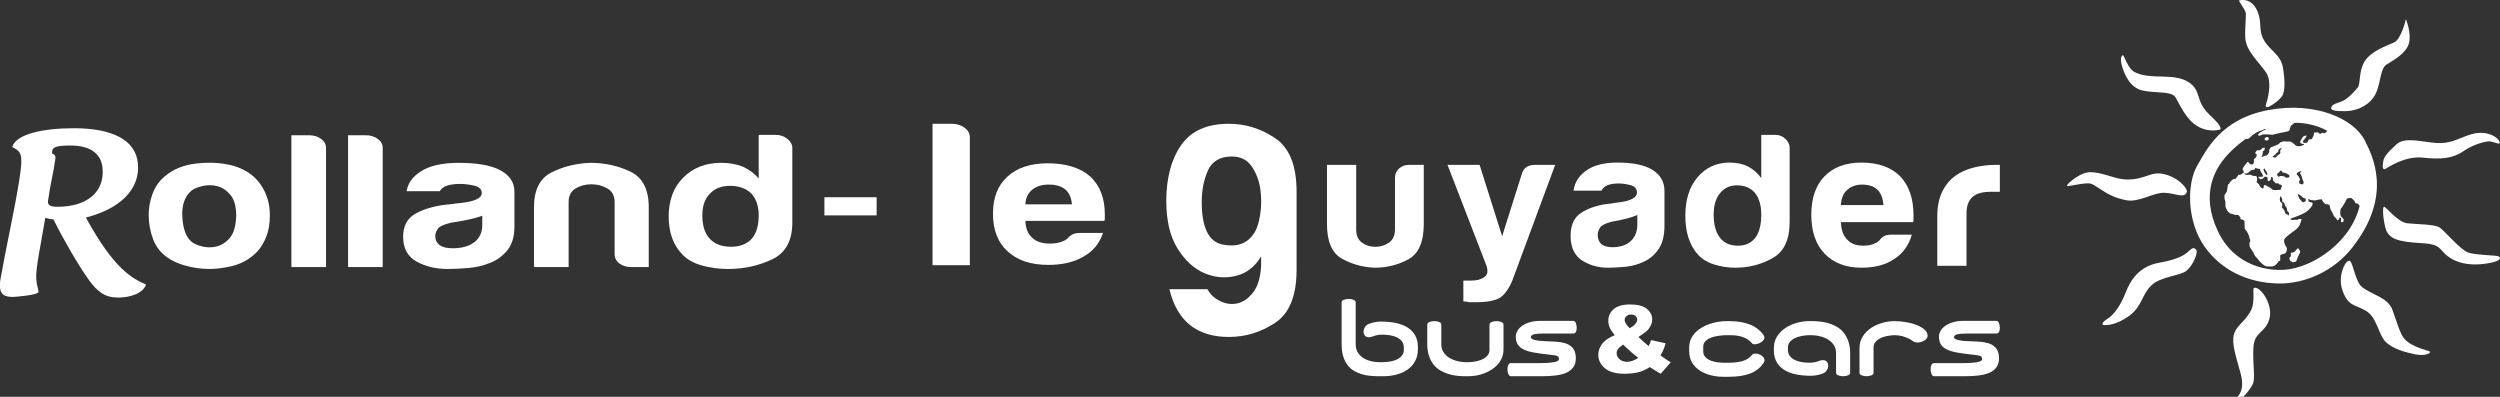 <?xml version="1.0" encoding="utf-8"?>
<svg width="315" height="50" viewBox="0 0 315 50" fill="none" xmlns="http://www.w3.org/2000/svg">
<rect x="0" y="0" width="315" height="50" fill="#333333" stroke="none"/>
<path d="M289.36 31.441C289.36 31.441 289.169 31.671 289.075 31.745C288.981 31.812 288.647 31.855 288.647 31.855V32.292C288.647 32.292 288.522 32.385 288.476 32.478C288.428 32.571 288.522 32.775 288.571 32.845C288.618 32.916 288.882 33.078 288.981 33.055C289.075 33.032 289.292 32.962 289.338 32.894C289.385 32.824 289.433 32.616 289.433 32.616C289.433 32.616 289.581 32.317 289.626 32.178C289.673 32.041 289.835 31.832 289.835 31.718C289.835 31.604 289.554 31.259 289.554 31.259L289.36 31.441ZM285.629 17.722C285.629 17.722 285.843 17.605 285.867 17.536C285.889 17.464 285.77 17.281 285.77 17.281H285.53L285.339 17.444L285.363 17.654L285.629 17.722ZM288.501 22.211L288.403 22.027C288.403 22.027 288.234 21.935 288.163 21.888C288.091 21.843 287.949 21.796 287.949 21.796C287.949 21.796 287.687 21.75 287.613 21.728C287.541 21.705 287.52 21.589 287.52 21.589C287.52 21.589 287.465 21.466 287.372 21.499C287.229 21.544 287.229 21.656 287.229 21.656L286.946 21.888L286.922 22.095L287.11 22.28L287.28 22.187L287.496 22.164L287.877 22.254L288.025 22.395L288.357 22.372L288.501 22.211ZM287.3 18.964L287.541 18.619L287.183 18.78L287.09 18.872L287.059 19.127L286.824 19.286L286.731 19.449L286.583 19.539L286.466 19.657L286.299 19.77L286.679 19.862L286.873 19.723L287.014 19.518L287.229 19.449L287.326 19.265L287.3 18.964ZM285.308 21.671L285.45 21.888L285.547 22.027C285.547 22.027 285.612 22.027 285.677 22.059V21.811L285.53 21.584L285.387 21.321L285.308 21.212C285.308 21.212 285.195 21.351 285.195 21.396C285.195 21.443 285.308 21.671 285.308 21.671V21.671ZM284.395 22.5V22.688L284.332 22.917C284.332 22.917 284.411 23.053 284.461 23.085C284.508 23.116 284.62 23.192 284.62 23.192C284.62 23.192 284.717 23.393 284.751 23.469C284.783 23.543 284.909 23.655 284.909 23.655C284.909 23.655 285.085 23.759 285.129 23.759C285.179 23.759 285.209 23.655 285.209 23.655L285.244 23.393L285.372 23.301L285.562 23.377L285.677 23.469C285.677 23.469 285.867 23.574 285.93 23.59C285.993 23.607 286.121 23.698 286.171 23.759C286.218 23.825 286.393 23.913 286.393 23.913C286.393 23.913 286.583 23.96 286.665 23.96C286.744 23.96 287.033 23.931 287.033 23.931L287.35 23.913L287.413 23.714L287.526 23.42L287.413 23.27L287.191 23.238L287.11 23.131L286.937 23.085L286.759 23.116L286.649 22.993L286.393 22.733C286.393 22.733 286.393 22.579 286.374 22.424C286.36 22.274 286.171 22.303 286.171 22.303L286.151 22.534L286.039 22.716L285.834 22.839L285.706 22.733L285.724 22.546L285.688 22.334C285.688 22.334 285.513 22.254 285.465 22.254C285.412 22.254 285.354 22.284 285.354 22.284L285.258 22.365L285.119 22.5L284.985 22.546L284.843 22.595L284.705 22.488L284.556 22.381L284.526 22.284H284.634L285 22.274L285.162 22.211L285.119 22.073L284.985 21.811L284.86 21.61L284.766 21.413L284.751 21.258L284.587 21.289L284.395 21.23L284.174 21.151L284.075 21.367L283.788 21.413L283.63 21.474L283.437 21.61L283.277 21.767L283.054 21.874L282.784 21.828L282.833 21.951L282.961 22.013L283.214 22.042L283.408 22.013L283.63 22.027L283.759 22.119L284.011 22.164L284.288 22.194L284.35 22.274L284.395 22.5ZM287.565 25.62L287.541 26.196L287.657 26.288L287.828 26.513L287.971 26.907L288.428 27.159C288.428 27.159 288.403 26.884 288.403 26.815C288.403 26.742 288.261 26.676 288.212 26.607C288.163 26.54 288.163 26.308 288.141 26.237C288.117 26.17 288.025 26.053 287.971 25.986C287.924 25.918 287.854 25.754 287.854 25.687C287.854 25.62 287.755 25.504 287.637 25.458C287.52 25.409 287.565 25.179 287.565 25.087C287.565 24.995 287.3 24.698 287.3 24.698C287.3 24.698 287.256 25.018 287.256 25.114C287.256 25.205 287.326 25.434 287.326 25.434L287.565 25.62ZM289.581 24.698C289.581 24.698 289.65 24.882 289.699 24.973C289.747 25.065 289.865 25.179 289.865 25.179C289.865 25.179 290.081 25.458 290.152 25.477C290.226 25.504 290.441 25.39 290.511 25.343C290.583 25.295 290.489 25.018 290.489 25.018L290.201 24.928C290.201 24.928 289.985 24.77 289.913 24.672C289.835 24.582 289.626 24.466 289.626 24.466C289.504 24.49 289.581 24.698 289.581 24.698V24.698ZM289.958 21.567C289.835 21.567 289.601 21.656 289.456 21.771C289.314 21.888 289.433 22.05 289.433 22.05L289.581 22.164L289.699 22.372L289.818 22.647L289.699 22.808V23.085C289.699 23.085 289.865 23.201 290.034 23.225C290.201 23.245 290.201 23.131 290.25 23.062C290.296 22.993 290.201 22.808 290.201 22.808L290.081 22.51L290.005 22.211C290.005 22.211 289.887 21.959 289.818 21.862C289.747 21.771 290.081 21.567 289.958 21.567ZM296.672 25.343L296.532 25.17L296.269 24.959C296.269 24.959 296.089 24.919 295.851 24.973C295.609 25.035 295.51 25.458 295.51 25.458L295.128 26.056C295.128 26.056 294.929 26.308 294.907 26.365C294.888 26.422 294.866 26.806 294.866 26.884C294.866 26.963 294.946 27.25 294.946 27.25L295.211 27.503L295.311 27.693L295.249 27.962L294.988 28L294.971 27.754V27.462L294.807 27.405L294.668 27.674L294.488 27.77L294.388 27.56C294.388 27.56 294.129 27.31 294.085 27.25C294.047 27.193 293.906 26.825 293.845 26.73C293.783 26.635 293.626 26.346 293.626 26.346C293.626 26.346 293.547 26.076 293.569 25.978C293.584 25.881 293.363 25.75 293.363 25.75L293.022 25.726C293.022 25.726 292.865 25.573 292.783 25.518C292.7 25.458 292.545 25.114 292.545 25.114C292.545 25.114 292.242 25.128 292.161 25.15C292.083 25.17 291.838 25.227 291.758 25.247C291.681 25.267 291.323 25.227 291.221 25.211C291.122 25.188 290.836 25.074 290.836 25.074L290.88 25.382L291.103 25.476L291.34 25.518L291.398 25.65C291.398 25.65 291.36 25.785 291.34 25.881C291.323 25.978 290.862 26.48 290.862 26.48L290.417 26.806L289.856 27.077C289.856 27.077 288.974 27.444 288.81 27.462C288.653 27.48 288.595 27.654 288.595 27.654C288.595 27.654 288.793 27.713 288.855 27.713C288.916 27.713 289.193 27.693 289.193 27.693H289.478L289.656 27.597H289.997L289.936 27.885C289.936 27.885 289.794 28.215 289.774 28.31C289.755 28.407 289.595 28.583 289.496 28.714C289.396 28.849 288.895 29.217 288.752 29.314C288.614 29.408 288.149 29.774 287.913 30.025C287.67 30.276 287.873 30.719 287.892 30.797C287.913 30.874 288.054 31.085 288.111 31.183C288.172 31.277 288.149 31.546 288.111 31.645C288.073 31.739 287.952 31.912 287.952 31.912C287.952 31.912 287.694 32.011 287.572 32.027C287.451 32.05 287.309 32.144 287.309 32.205V32.59V32.802C287.309 32.859 287.11 32.916 287.11 32.916C287.11 32.916 287.008 33.032 286.99 33.089C286.971 33.148 286.791 33.3 286.731 33.38C286.667 33.457 286.39 33.571 286.327 33.571H285.728C285.589 33.571 285.345 33.472 285.345 33.472C285.345 33.472 285.067 33.284 284.946 33.164C284.821 33.052 284.567 32.783 284.48 32.645C284.403 32.509 284.186 32.317 284.12 32.243C284.063 32.165 284.004 31.895 283.803 31.624C283.602 31.355 283.461 31.085 283.461 31.085L283.419 30.719C283.419 30.719 283.502 30.373 283.541 30.314C283.584 30.256 283.461 30.103 283.461 30.103C283.461 30.103 283.382 29.792 283.362 29.697C283.341 29.604 283.101 29.157 283.101 29.157L282.838 28.849L282.801 27.828L282.62 27.693L282.302 27.618V27.405L282.038 27.099L281.839 27.077H281.557L281.317 26.963L280.998 26.904L280.638 26.576L280.411 26.037L280.396 25.401L280.297 25.074L280.277 24.613L280.593 24.109L280.675 23.531L280.754 23.164L280.813 23.223L281.034 22.895L281.236 22.682L281.376 22.587L281.517 22.546L281.716 22.51L281.799 22.376L282.056 22.027H282.202L282.401 21.972L282.561 21.834L282.683 21.775L282.7 21.587L282.638 21.468L282.542 21.351L282.638 21.144L282.759 20.929L282.961 20.678L283.081 20.545L283.142 20.411L283.283 20.428L283.403 20.565L283.541 20.715H283.745L283.864 20.7L284.004 20.447L283.982 20.082L284.143 19.927L284.282 19.774L284.344 19.562V19.428L284.143 19.312L284.163 19.233L284.363 18.945H284.682L284.886 18.847L284.982 18.731L285.126 18.619H285.387L285.325 18.866L285.287 18.964L285.126 19.064L285.104 19.272L285.067 19.542L284.927 19.736L285.087 19.755L285.387 19.618H285.565L285.728 19.466L285.848 19.312L285.93 19.139L285.905 18.887L286.148 18.538L286.409 18.463L286.731 18.327L287.09 18.175L287.309 17.943L287.711 17.809L288.111 17.829H288.556L288.81 17.943L289.314 18.368L289.735 18.44L290.193 18.305L290.362 18.132H290.117L289.856 18.023L289.818 17.865L289.916 17.654L290.037 17.441L290.193 17.212L290.376 17.114L290.637 17.078L290.617 17.19L290.517 17.327L290.417 17.46L290.319 17.614L290.193 17.729L290.16 17.829L290.258 17.98L290.376 18.001H290.637L290.757 17.902L290.88 17.614L290.979 17.558H291.199L291.323 17.46L291.519 17.078L291.581 16.69H291.782L292.08 16.671L292.124 16.767C292.124 16.767 292.342 16.865 292.401 16.865C292.461 16.865 292.562 16.712 292.562 16.712C292.562 16.712 292.859 16.87 293.05 16.701C293.869 15.976 293.058 15.888 292.162 15.271C291.264 14.656 289.245 15.348 289.245 15.348L289.027 15.536L288.855 15.695L288.694 15.81L288.595 15.996C288.595 15.996 288.501 16.387 288.428 16.475C288.357 16.571 287.471 16.71 287.28 16.755C287.09 16.801 286.299 16.984 286.299 16.984L285.843 16.938H285.339H285.054L284.86 17.054L284.599 17.101L284.496 16.984L284.666 16.777L284.787 16.685L284.979 16.571L285.221 16.431L285.433 16.341L285.576 16.247L285.293 16.272L284.953 16.431L284.332 16.639L283.803 17.032L283.449 17.376C282.982 17.827 282.721 17.114 282.782 16.755C282.855 16.326 284.946 14.656 285.788 14.565C287.487 14.391 297.207 12.714 298.431 22.394C298.51 23.012 298.431 26.201 298.105 26.4C297.509 26.764 297.386 25.491 296.813 25.633C296.763 25.538 296.717 25.439 296.672 25.343Z" fill="white"/>
<path d="M297.529 24.506C297.793 20.152 296.069 18.1 293.327 16.531C290.593 14.961 285.636 14.625 281.111 19.049C278.936 21.173 277.282 24.43 279.419 29.054C281.556 33.682 286.095 34.292 288.477 33.917C292.29 33.318 297.222 29.579 297.529 24.506ZM286.926 35.717C283.364 35.622 279.957 34.15 277.785 31.087C275.492 27.849 275.532 23.058 276.885 20.804C277.896 19.124 279.714 15.028 285.739 13.883C291.755 12.733 296.632 14.987 297.983 17.732C298.918 19.63 301.595 24.654 296.309 31.293C294.054 34.12 290.479 35.816 286.926 35.717ZM301.959 18.185C300.895 19.165 300.363 19.739 300.283 20.353C300.198 20.968 300.155 21.503 300.603 21.256C300.887 21.102 303.025 19.616 305.278 19.861C307.533 20.107 309.044 19.983 310.402 19.046C311.752 18.099 313.349 17.773 313.718 17.814C314.089 17.855 314.658 18.099 314.863 18.099C315.07 18.099 314.99 17.652 314.376 17.24C313.759 16.831 312.695 16.502 311.256 16.953C309.827 17.404 308.801 18.14 307 18.019C305.196 17.898 303.025 17.199 301.959 18.185ZM314.745 32.279C314.332 32.155 312.036 32.155 311.016 31.828C309.991 31.501 307.981 28.999 307.328 28.628C306.67 28.262 304.585 28.262 303.351 28.137C302.122 28.013 300.687 26.107 300.402 26.049C300.198 26.008 300.198 27.279 300.564 28.714C300.936 30.146 302.247 30.474 305.157 30.638C308.063 30.802 307.085 31.664 309.129 32.726C311.178 33.792 313.924 33.137 314.496 32.933C315.07 32.726 315.155 32.399 314.745 32.279V32.279ZM302.985 42.725C302.375 42.061 301.999 40.513 301.428 38.997C300.854 37.482 298.806 37.112 297.618 36.168C296.735 35.471 296.471 32.884 296.016 32.849C295.484 32.809 294.464 34.858 295.202 36.743C295.934 38.627 296.714 38.339 298.11 39.161C299.5 39.978 299.707 42.233 300.603 43.093C301.51 43.956 303.066 44.402 304.335 44.651C305.607 44.897 306.304 44.486 306.184 44.322C306.053 44.156 304.006 43.831 302.985 42.725V42.725ZM284.138 36.253C283.85 36.253 283.934 36.62 283.934 36.867C283.934 37.112 283.999 38.228 283.728 38.873C283.07 40.429 281.803 40.922 281.474 42.152C281.145 43.381 281.803 45.06 282.331 47.107C282.869 49.158 282.05 49.853 281.803 50.139C281.556 50.427 281.923 50.629 282.25 50.385C282.581 50.139 283.602 49.033 283.889 48.298C284.179 47.56 283.809 45.716 283.934 43.746C284.05 41.782 285.45 41.949 285.94 40.188C286.434 38.421 284.915 36.251 284.138 36.253V36.253ZM276.639 31.374C276.435 31.255 276.313 31.171 275.942 31.501C275.574 31.828 274.958 32.605 272.095 33.097C269.48 33.543 268.405 35.392 267.83 36.867C267.259 38.339 266.395 39.654 265.581 40.143C264.758 40.634 264.839 40.964 265.089 40.964C265.332 40.964 266.518 41.045 268.198 39.857C269.883 38.669 269.84 37.195 271.022 36.005C272.216 34.816 274.672 34.776 275.492 34.12C276.313 33.465 277.115 31.659 276.639 31.374V31.374ZM272.626 24.288C273.98 24.288 275.245 25.08 275.532 24.206C275.653 23.838 274.92 23.018 274.181 22.568C273.444 22.117 272.254 21.625 271.147 21.953C270.039 22.281 268.772 22.936 266.728 22.442C265.843 22.234 264.103 21.503 262.916 21.748C261.728 21.994 260.25 23.346 260.456 23.428C260.663 23.51 262.095 23.1 263.12 23.1C264.142 23.1 265.089 24.699 267.914 25.229C269.491 25.532 271.271 24.288 272.626 24.288V24.288ZM270.039 11.424C271.68 11.75 273.608 11.467 274.097 12.243C274.587 13.021 275.408 15.07 276.922 15.929C278.443 16.79 279.79 16.299 279.79 16.299C279.919 15.888 278.974 14.994 278.398 14.454C277.088 13.225 277.169 12.283 276.722 11.383C276.271 10.482 275.204 9.7 272.871 9.663C270.531 9.621 269.84 9.496 268.976 9.088C268.115 8.679 267.626 6.955 267.504 6.955C267.38 6.955 267.049 7.243 267.38 8.348C267.709 9.456 268.405 11.095 270.039 11.424V11.424ZM282.906 4.784C282.988 6.466 284.794 7.982 285.571 9.21C286.35 10.441 285.653 12.777 285.527 13.103C285.407 13.432 285.527 13.512 285.694 13.512C285.857 13.512 286.966 12.897 287.537 12.118C287.888 11.645 287.947 10.277 287.657 8.556C287.373 6.835 286.022 6.423 285.241 5.03C284.467 3.638 285.121 2.698 284.298 1.136C283.481 -0.419 282.086 0.074 282.086 0.074C282.086 0.074 282.702 1.016 282.906 1.423C283.112 1.835 282.825 3.105 282.906 4.784ZM293.724 13.594C293.805 13.103 294.464 13.021 295.157 12.733C295.852 12.447 296.714 11.467 297.085 11.013C297.453 10.563 297.164 9.006 297.943 7.736C298.721 6.466 300.687 5.768 301.633 5.358C302.573 4.951 303.145 2.408 303.145 2.408C303.145 2.408 303.882 4.211 303.518 5.482C303.145 6.751 301.594 7.573 300.687 8.146C299.786 8.719 300.032 10.931 299.052 12.283C298.067 13.633 296.508 14.006 295.484 14.006C294.464 14.006 293.666 13.958 293.724 13.594" fill="white"/>
<path d="M170.816 43.356C170.816 43.828 170.925 44.212 171.141 44.508C171.356 44.801 171.619 45.032 171.925 45.196C172.233 45.363 172.556 45.476 172.893 45.539C173.232 45.601 173.527 45.634 173.779 45.634H174.322C174.432 45.634 174.575 45.625 174.747 45.611C174.918 45.594 175.1 45.568 175.29 45.527C175.479 45.49 175.668 45.431 175.857 45.357C176.044 45.283 176.218 45.188 176.371 45.073C176.523 44.959 176.647 44.821 176.741 44.661C176.836 44.499 176.883 44.309 176.883 44.087V43.804C176.883 43.488 176.806 43.227 176.647 43.018C176.491 42.81 176.282 42.644 176.027 42.517C175.773 42.392 175.479 42.3 175.154 42.246C174.827 42.191 174.497 42.163 174.159 42.163C173.959 42.163 173.762 42.181 173.571 42.217C173.38 42.25 173.215 42.296 173.084 42.352C172.847 42.444 172.646 42.495 172.482 42.495C172.252 42.495 172.085 42.423 171.974 42.282C171.863 42.139 171.808 41.977 171.808 41.797C171.808 41.6 171.866 41.409 171.979 41.225C172.094 41.041 172.252 40.905 172.457 40.817C172.709 40.715 172.969 40.642 173.234 40.592C173.504 40.546 173.757 40.521 173.992 40.521C174.714 40.521 175.363 40.584 175.942 40.713C176.511 40.836 177.003 41.032 177.401 41.295C177.807 41.56 178.115 41.893 178.328 42.292C178.546 42.695 178.653 43.171 178.653 43.721V43.994C178.653 44.576 178.535 45.082 178.301 45.51C178.064 45.938 177.746 46.294 177.345 46.572C176.941 46.853 176.479 47.061 175.954 47.198C175.434 47.337 174.888 47.404 174.322 47.404H173.779C173.427 47.404 173.061 47.387 172.686 47.358C172.313 47.327 171.95 47.26 171.601 47.156C171.25 47.054 170.922 46.913 170.61 46.731C170.3 46.551 170.028 46.308 169.797 46.006C169.561 45.702 169.379 45.336 169.246 44.901C169.112 44.47 169.045 43.954 169.045 43.356V38.102C169.045 37.954 169.135 37.843 169.314 37.772C169.498 37.702 169.702 37.666 169.93 37.666C170.152 37.666 170.355 37.702 170.538 37.772C170.724 37.843 170.816 37.954 170.816 38.102V43.356Z" fill="white"/>
<path d="M189.443 43.992C189.443 44.379 189.381 44.734 189.249 45.057C189.118 45.376 188.942 45.665 188.719 45.916C188.493 46.17 188.235 46.387 187.946 46.571C187.654 46.758 187.344 46.913 187.019 47.038C186.692 47.165 186.36 47.258 186.029 47.316C185.691 47.375 185.369 47.404 185.065 47.404H184.617C184.322 47.404 184.007 47.391 183.659 47.357C183.314 47.327 182.963 47.261 182.607 47.157C182.255 47.054 181.909 46.913 181.575 46.73C181.243 46.551 180.946 46.308 180.689 46.006C180.434 45.703 180.226 45.335 180.071 44.903C179.913 44.468 179.836 43.954 179.836 43.356V40.9C179.836 40.751 179.925 40.64 180.105 40.57C180.287 40.499 180.494 40.462 180.72 40.462C180.939 40.462 181.142 40.499 181.326 40.57C181.511 40.64 181.605 40.751 181.605 40.9V43.356C181.605 43.67 181.662 43.944 181.77 44.176C181.88 44.408 182.027 44.609 182.206 44.777C182.388 44.948 182.591 45.088 182.81 45.197C183.028 45.307 183.253 45.395 183.478 45.458C183.702 45.521 183.913 45.565 184.113 45.592C184.315 45.621 184.484 45.633 184.617 45.633H185.065C185.156 45.633 185.29 45.627 185.453 45.611C185.617 45.595 185.797 45.568 185.99 45.527C186.184 45.488 186.379 45.431 186.582 45.357C186.782 45.283 186.965 45.187 187.124 45.074C187.284 44.958 187.418 44.821 187.518 44.662C187.621 44.499 187.673 44.308 187.673 44.087V40.911C187.673 40.763 187.765 40.652 187.949 40.576C188.135 40.502 188.338 40.462 188.557 40.462C188.788 40.462 188.991 40.502 189.173 40.576C189.353 40.652 189.443 40.763 189.443 40.911V43.992Z" fill="white"/>
<path d="M198.664 41.314C198.664 41.542 198.625 41.717 198.553 41.838C198.477 41.961 198.364 42.022 198.214 42.022H194.627C194.035 42.022 193.599 42.054 193.316 42.116C193.031 42.179 192.89 42.3 192.89 42.484C192.89 42.585 192.956 42.667 193.086 42.731C193.214 42.793 193.384 42.844 193.595 42.882C193.803 42.923 194.039 42.951 194.301 42.967C194.566 42.981 194.825 42.996 195.081 43.007C195.337 43.019 195.581 43.029 195.812 43.036C196.044 43.045 196.234 43.06 196.385 43.084L196.706 43.131C197.088 43.196 197.404 43.294 197.648 43.433C197.892 43.571 198.081 43.73 198.214 43.91C198.349 44.092 198.438 44.287 198.485 44.501C198.533 44.713 198.556 44.918 198.556 45.115C198.556 45.578 198.454 45.959 198.251 46.252C198.045 46.548 197.759 46.782 197.39 46.951C197.019 47.118 196.569 47.237 196.036 47.304C195.507 47.372 194.917 47.404 194.274 47.404H190.389C190.239 47.404 190.124 47.312 190.053 47.127C189.978 46.945 189.939 46.74 189.939 46.518C189.939 46.29 189.978 46.106 190.053 45.965C190.124 45.822 190.239 45.752 190.389 45.752H194.048C194.364 45.752 194.662 45.744 194.945 45.728C195.228 45.712 195.482 45.687 195.7 45.653C195.921 45.616 196.095 45.567 196.226 45.504C196.356 45.443 196.422 45.363 196.422 45.268C196.422 45.173 196.412 45.096 196.391 45.038C196.371 44.98 196.332 44.928 196.265 44.889C196.204 44.851 196.118 44.82 196.01 44.795C195.897 44.773 195.751 44.749 195.572 44.725L195.136 44.678C194.433 44.601 193.823 44.514 193.303 44.424C192.784 44.334 192.353 44.208 192.01 44.046C191.668 43.887 191.413 43.675 191.246 43.415C191.076 43.156 190.991 42.816 190.991 42.4C190.991 42.172 191.055 41.938 191.186 41.703C191.317 41.467 191.509 41.253 191.773 41.067C192.028 40.877 192.353 40.721 192.745 40.606C193.133 40.489 193.587 40.427 194.108 40.427H198.214C198.364 40.427 198.477 40.52 198.553 40.705C198.625 40.89 198.664 41.093 198.664 41.314Z" fill="white"/>
<path d="M208.037 42.845L209.869 43.256C209.772 43.595 209.68 43.865 209.591 44.068C209.504 44.273 209.379 44.511 209.216 44.79L210.097 45.396C210.206 45.463 210.344 45.547 210.514 45.643L209.252 47.093C209.02 46.972 208.781 46.828 208.533 46.669C208.288 46.507 208.066 46.366 207.87 46.255C207.46 46.521 207.054 46.718 206.648 46.84C206.083 47.009 205.44 47.093 204.721 47.093C203.594 47.093 202.757 46.861 202.208 46.393C201.659 45.922 201.385 45.353 201.385 44.685C201.385 44.204 201.547 43.751 201.87 43.322C202.19 42.894 202.722 42.532 203.452 42.236C203.145 41.863 202.935 41.539 202.818 41.263C202.705 40.991 202.646 40.709 202.646 40.426C202.646 39.826 202.876 39.332 203.329 38.943C203.789 38.555 204.484 38.361 205.41 38.361C206.363 38.361 207.059 38.547 207.504 38.915C207.952 39.283 208.175 39.726 208.175 40.242C208.175 40.529 208.106 40.806 207.972 41.071C207.831 41.337 207.669 41.55 207.478 41.717C207.285 41.882 206.943 42.128 206.446 42.456C206.856 42.866 207.285 43.248 207.731 43.602C207.849 43.362 207.952 43.112 208.037 42.845ZM204.504 43.417C204.18 43.644 203.968 43.838 203.858 44.001C203.753 44.162 203.698 44.33 203.698 44.511C203.698 44.794 203.821 45.043 204.064 45.263C204.309 45.479 204.62 45.589 205.01 45.589C205.43 45.589 205.9 45.426 206.423 45.101C205.922 44.717 205.281 44.156 204.504 43.417V43.417ZM205.339 41.365C205.642 41.199 205.877 41.021 206.041 40.827C206.206 40.633 206.29 40.45 206.29 40.275C206.29 40.096 206.218 39.943 206.083 39.818C205.943 39.694 205.753 39.63 205.51 39.63C205.273 39.63 205.078 39.699 204.928 39.837C204.778 39.976 204.704 40.139 204.704 40.327C204.704 40.566 204.917 40.912 205.339 41.365" fill="white"/>
<path d="M222.198 45.763C221.774 46.376 221.197 46.817 220.478 47.08C219.752 47.344 218.885 47.474 217.866 47.474H217.148C216.586 47.474 216.05 47.409 215.536 47.275C215.018 47.142 214.562 46.942 214.159 46.678C213.755 46.416 213.438 46.081 213.197 45.675C212.958 45.27 212.838 44.797 212.838 44.252V43.768C212.838 43.384 212.911 43.034 213.055 42.718C213.201 42.404 213.397 42.122 213.64 41.875C213.885 41.626 214.161 41.415 214.48 41.237C214.792 41.058 215.124 40.915 215.47 40.8C215.818 40.687 216.166 40.6 216.514 40.546C216.866 40.49 217.192 40.463 217.5 40.463H217.866C218.888 40.463 219.758 40.602 220.478 40.884C221.189 41.161 221.769 41.608 222.212 42.221C222.282 42.332 222.316 42.439 222.316 42.542C222.316 42.659 222.272 42.77 222.186 42.871C222.101 42.975 221.995 43.062 221.873 43.138C221.752 43.212 221.617 43.271 221.475 43.315C221.327 43.358 221.195 43.381 221.078 43.381C220.921 43.381 220.818 43.343 220.772 43.274C220.471 42.913 220.091 42.647 219.63 42.482C219.171 42.317 218.644 42.234 218.055 42.234H217.5C217.406 42.234 217.27 42.242 217.093 42.249C216.917 42.265 216.718 42.286 216.504 42.317C216.285 42.349 216.064 42.396 215.841 42.459C215.618 42.522 215.415 42.607 215.233 42.713C215.052 42.82 214.903 42.95 214.785 43.108C214.667 43.266 214.608 43.454 214.608 43.675V44.252C214.608 44.569 214.702 44.819 214.892 45.009C215.08 45.197 215.311 45.344 215.577 45.445C215.841 45.548 216.123 45.618 216.408 45.652C216.696 45.687 216.943 45.704 217.148 45.704H217.866C218.497 45.704 219.061 45.634 219.555 45.494C220.047 45.352 220.449 45.091 220.759 44.713C220.797 44.651 220.857 44.607 220.935 44.583C221.015 44.561 221.101 44.548 221.195 44.548C221.313 44.548 221.437 44.572 221.575 44.613C221.707 44.655 221.829 44.715 221.944 44.791C222.058 44.866 222.151 44.954 222.224 45.056C222.292 45.158 222.329 45.269 222.329 45.386C222.329 45.52 222.287 45.645 222.198 45.763Z" fill="white"/>
<path d="M231.345 44.512C231.345 44.198 231.292 43.923 231.181 43.694C231.07 43.462 230.927 43.26 230.745 43.091C230.562 42.923 230.362 42.782 230.143 42.67C229.924 42.561 229.7 42.475 229.476 42.413C229.25 42.35 229.039 42.303 228.838 42.275C228.635 42.249 228.471 42.235 228.337 42.235H227.887C227.792 42.235 227.664 42.243 227.499 42.258C227.335 42.274 227.155 42.301 226.961 42.342C226.77 42.381 226.571 42.436 226.372 42.512C226.17 42.586 225.99 42.68 225.829 42.796C225.666 42.911 225.535 43.046 225.432 43.208C225.33 43.37 225.279 43.562 225.279 43.779V44.063C225.279 44.379 225.359 44.642 225.515 44.848C225.674 45.058 225.878 45.227 226.133 45.351C226.39 45.475 226.683 45.569 227.005 45.621C227.335 45.678 227.667 45.704 228.003 45.704C228.202 45.704 228.397 45.687 228.592 45.652C228.782 45.618 228.945 45.57 229.078 45.518C229.317 45.422 229.517 45.375 229.683 45.375C229.911 45.375 230.08 45.446 230.189 45.587C230.3 45.73 230.355 45.891 230.355 46.07C230.355 46.269 230.298 46.46 230.185 46.643C230.069 46.828 229.911 46.965 229.704 47.05C229.454 47.153 229.195 47.229 228.928 47.275C228.659 47.321 228.405 47.346 228.17 47.346C227.447 47.346 226.799 47.282 226.224 47.157C225.647 47.032 225.161 46.836 224.759 46.571C224.359 46.308 224.049 45.976 223.833 45.575C223.618 45.173 223.508 44.696 223.508 44.145V43.875C223.508 43.293 223.649 42.787 223.934 42.358C224.217 41.93 224.575 41.574 225.009 41.296C225.439 41.016 225.913 40.808 226.424 40.673C226.937 40.531 227.424 40.463 227.887 40.463H228.337C228.626 40.463 228.945 40.48 229.292 40.512C229.639 40.541 229.989 40.609 230.344 40.711C230.697 40.815 231.041 40.956 231.375 41.138C231.711 41.316 232.007 41.561 232.26 41.864C232.517 42.167 232.724 42.534 232.881 42.966C233.039 43.399 233.116 43.913 233.116 44.512V46.968C233.116 47.117 233.028 47.229 232.845 47.297C232.665 47.37 232.46 47.404 232.23 47.404C232.012 47.404 231.81 47.37 231.626 47.297C231.439 47.229 231.345 47.117 231.345 46.968V44.512Z" fill="white"/>
<path d="M234.297 43.876C234.297 43.292 234.438 42.788 234.725 42.359C235.007 41.928 235.364 41.575 235.797 41.296C236.23 41.016 236.702 40.808 237.213 40.672C237.725 40.532 238.213 40.463 238.678 40.463H238.735C239.241 40.463 239.739 40.51 240.237 40.601C240.73 40.69 241.178 40.816 241.568 40.978C241.963 41.14 242.279 41.331 242.519 41.556C242.759 41.779 242.877 42.028 242.877 42.306C242.877 42.423 242.843 42.534 242.768 42.638C242.693 42.739 242.595 42.827 242.478 42.902C242.359 42.975 242.226 43.035 242.077 43.084C241.926 43.132 241.777 43.157 241.626 43.157C241.494 43.157 241.368 43.136 241.243 43.096C241.124 43.056 241.013 42.993 240.922 42.908C240.738 42.782 240.546 42.675 240.343 42.588C240.137 42.501 239.938 42.433 239.739 42.375C239.542 42.323 239.355 42.285 239.178 42.263C239.002 42.244 238.854 42.234 238.735 42.234H238.678C238.583 42.234 238.451 42.241 238.285 42.258C238.122 42.273 237.943 42.301 237.752 42.341C237.557 42.382 237.361 42.437 237.161 42.512C236.96 42.587 236.777 42.681 236.618 42.796C236.457 42.912 236.323 43.046 236.221 43.209C236.121 43.37 236.067 43.561 236.067 43.781V46.956C236.067 47.105 235.976 47.218 235.792 47.292C235.605 47.368 235.404 47.405 235.182 47.405C234.954 47.405 234.75 47.368 234.569 47.292C234.389 47.218 234.297 47.105 234.297 46.956V43.876Z" fill="white"/>
<path d="M251.981 41.314C251.981 41.542 251.943 41.717 251.868 41.838C251.795 41.961 251.682 42.022 251.535 42.022H247.944C247.353 42.022 246.917 42.054 246.635 42.116C246.348 42.179 246.209 42.3 246.209 42.484C246.209 42.585 246.273 42.667 246.403 42.731C246.534 42.793 246.703 42.844 246.913 42.882C247.118 42.923 247.355 42.951 247.62 42.967C247.882 42.981 248.142 42.996 248.4 43.007C248.656 43.019 248.898 43.029 249.129 43.036C249.362 43.045 249.554 43.06 249.702 43.084L250.022 43.131C250.406 43.196 250.721 43.294 250.969 43.433C251.212 43.571 251.396 43.73 251.535 43.91C251.666 44.092 251.755 44.287 251.803 44.501C251.85 44.713 251.875 44.918 251.875 45.115C251.875 45.578 251.773 45.959 251.569 46.252C251.362 46.548 251.076 46.782 250.705 46.951C250.336 47.118 249.887 47.237 249.354 47.304C248.823 47.372 248.233 47.404 247.591 47.404H243.706C243.559 47.404 243.444 47.312 243.371 47.127C243.296 46.945 243.258 46.74 243.258 46.518C243.258 46.29 243.296 46.106 243.371 45.965C243.444 45.822 243.559 45.752 243.706 45.752H247.366C247.682 45.752 247.978 45.744 248.264 45.728C248.547 45.712 248.797 45.687 249.018 45.653C249.24 45.616 249.414 45.567 249.545 45.504C249.674 45.443 249.739 45.363 249.739 45.268C249.739 45.173 249.731 45.096 249.709 45.038C249.689 44.98 249.651 44.928 249.584 44.889C249.523 44.851 249.435 44.82 249.325 44.795C249.213 44.773 249.068 44.749 248.888 44.725L248.451 44.678C247.751 44.601 247.141 44.514 246.622 44.424C246.101 44.334 245.672 44.208 245.331 44.046C244.985 43.887 244.73 43.675 244.563 43.415C244.393 43.156 244.308 42.816 244.308 42.4C244.308 42.172 244.374 41.938 244.503 41.703C244.632 41.467 244.828 41.253 245.087 41.067C245.346 40.877 245.672 40.721 246.062 40.606C246.451 40.489 246.903 40.427 247.425 40.427H251.535C251.682 40.427 251.795 40.52 251.868 40.705C251.943 40.89 251.981 41.093 251.981 41.314Z" fill="white"/>
<path d="M10.823 27.41C14.359 33.912 16.678 35.106 18.406 35.849C17.981 37.017 16.356 37.494 14.876 37.494C13.21 37.494 12.255 36.752 11.135 35.187C9.877 33.434 7.969 30.143 6.741 27.649C6.432 27.621 6.057 27.57 5.707 27.436C5.157 30.806 4.457 33.86 4.57 35.213C4.634 35.981 4.822 36.379 4.854 36.752C4.891 37.204 1.733 37.414 1.61 37.414C0.591 37.414 0.071 37.098 0.002 36.247C0.007 35.957 -0.02 35.638 0.042 35.266C0.815 30.886 1.899 26.162 2.436 22.633C2.618 21.491 2.726 20.562 2.67 19.9C2.601 19.103 2.148 18.837 1.536 18.518C2.044 16.873 5.439 16.156 9.324 16.156C13.981 16.156 17.119 17.537 17.38 20.642C17.657 23.959 14.989 26.348 10.823 27.41ZM6.037 25.498C6.082 26.029 6.794 26.054 7.256 26.054C10.926 26.054 13.176 24.226 12.925 21.226C12.761 19.29 11.295 18.333 8.859 18.333C6.732 18.333 6.511 18.651 6.573 19.368C6.885 19.421 6.962 19.608 6.977 19.793C6.985 19.9 6.993 19.977 6.969 20.059C6.761 21.625 6.319 23.348 6.092 25.048C6.073 25.206 6.026 25.366 6.037 25.498Z" fill="white"/>
<path d="M21.163 32.49C20.291 31.911 19.668 31.13 19.293 30.148C18.921 29.169 18.734 28.147 18.734 27.084C18.734 26.214 18.889 25.346 19.2 24.476C19.512 23.607 20 22.883 20.665 22.305C21.745 21.339 23.137 20.767 24.84 20.59C26.545 20.413 28.082 20.517 29.453 20.902C31.031 21.385 32.194 22.224 32.943 23.415C33.649 24.476 34.001 25.716 34.001 27.132C34.001 28.161 33.855 29.046 33.566 29.787C33.275 30.527 32.9 31.155 32.444 31.67C31.447 32.731 30.179 33.393 28.643 33.649C27.271 33.939 25.89 33.964 24.497 33.722C23.105 33.481 21.995 33.071 21.163 32.49ZM24.156 23.994C23.282 24.735 22.888 25.836 22.971 27.3C23.054 28.765 23.407 29.787 24.03 30.367C24.28 30.623 24.717 30.841 25.339 31.018C25.962 31.195 26.594 31.212 27.24 31.067C27.884 30.922 28.455 30.559 28.954 29.98C29.453 29.402 29.722 28.468 29.763 27.18C29.763 26.022 29.524 25.153 29.048 24.572C28.569 23.994 28.019 23.624 27.396 23.463C26.773 23.302 26.15 23.295 25.526 23.438C24.904 23.583 24.445 23.769 24.156 23.994Z" fill="white"/>
<path d="M36.717 17.041H38.961C39.542 17.041 40.041 17.194 40.456 17.5C40.872 17.806 41.08 18.184 41.08 18.635V33.649H36.717V17.041Z" fill="white"/>
<path d="M43.858 17.041H46.1C46.682 17.041 47.182 17.194 47.597 17.5C48.013 17.806 48.22 18.184 48.22 18.635V33.649H43.858V17.041Z" fill="white"/>
<path d="M61.763 33.119C60.89 33.472 59.965 33.69 58.991 33.77C58.013 33.851 57.152 33.891 56.403 33.891C54.908 33.891 53.599 33.576 52.478 32.949C51.355 32.321 50.794 31.282 50.794 29.835C50.794 28.483 51.302 27.519 52.321 26.938C53.339 26.358 54.637 25.973 56.217 25.78C56.423 25.78 56.672 25.756 56.964 25.708C57.254 25.659 57.589 25.619 57.962 25.586C59.789 25.394 60.703 24.976 60.703 24.331C60.703 23.849 60.381 23.535 59.738 23.389C59.094 23.245 58.501 23.173 57.962 23.173C57.38 23.173 56.86 23.237 56.403 23.366C55.946 23.495 55.613 23.736 55.407 24.09H51.231C51.396 23.093 51.978 22.273 52.976 21.628C54.098 20.888 55.696 20.518 57.774 20.518C60.101 20.518 61.846 20.823 63.01 21.434C64.213 22.079 64.817 22.979 64.817 24.137V28.532C64.817 29.819 64.515 30.824 63.913 31.549C63.311 32.274 62.594 32.797 61.763 33.119ZM60.766 27.18C60.184 27.406 59.374 27.614 58.336 27.808L56.902 28.05C56.154 28.211 55.613 28.42 55.283 28.677C54.989 29.03 54.844 29.386 54.844 29.739C54.844 30.222 55.033 30.608 55.407 30.897C55.78 31.155 56.319 31.282 57.028 31.282C58.188 31.282 59.103 31.027 59.767 30.512C60.433 29.996 60.766 29.289 60.766 28.387V27.18Z" fill="white"/>
<path d="M81.742 33.65H79.561C78.936 33.65 78.428 33.496 78.033 33.191C77.638 32.884 77.441 32.491 77.441 32.008V25.442C77.441 24.669 77.138 24.106 76.538 23.752C75.935 23.398 75.26 23.221 74.511 23.221C73.766 23.221 73.1 23.398 72.518 23.752C71.935 24.106 71.647 24.669 71.647 25.442V33.65H67.283V26.118C67.283 23.93 68.02 22.465 69.495 21.724C70.969 20.983 72.6 20.582 74.387 20.517C76.215 20.517 77.898 20.889 79.436 21.629C80.972 22.369 81.742 23.864 81.742 26.118V33.65Z" fill="white"/>
<path d="M95.597 16.993H97.715C98.296 16.993 98.796 17.163 99.211 17.5C99.626 17.839 99.833 18.218 99.833 18.635V28.049C99.833 30.334 98.981 31.88 97.279 32.684C95.574 33.49 93.725 33.892 91.731 33.892C90.652 33.892 89.59 33.755 88.553 33.48C87.514 33.208 86.684 32.764 86.061 32.153C84.857 30.962 84.253 29.336 84.253 27.276C84.253 25.249 84.857 23.624 86.061 22.401C87.306 21.146 88.906 20.517 90.86 20.517C91.897 20.517 92.811 20.679 93.601 21C94.431 21.386 95.097 21.886 95.597 22.496V16.993ZM88.492 27.132C88.492 28.42 88.802 29.401 89.426 30.078C90.049 30.753 90.941 31.09 92.106 31.09C93.228 31.09 94.1 30.753 94.724 30.078C95.305 29.401 95.597 28.42 95.597 27.132C95.597 25.974 95.284 25.057 94.66 24.379C93.996 23.735 93.102 23.415 91.981 23.415C90.9 23.415 90.049 23.751 89.426 24.428C88.802 25.072 88.492 25.974 88.492 27.132" fill="white"/>
<path d="M110.456 27.139H103.876V24.852H110.456V27.139Z" fill="white"/>
<path d="M129.201 25.75H135.066C134.989 24.918 134.717 24.305 134.261 23.898C133.761 23.467 133.051 23.257 132.133 23.257C131.288 23.257 130.597 23.467 130.061 23.898C129.522 24.335 129.232 24.95 129.201 25.75ZM136.1 29.353H138.974C138.556 30.645 137.747 31.634 136.557 32.315C135.369 33.023 133.875 33.376 132.071 33.376C129.889 33.376 128.183 32.808 126.953 31.665C125.725 30.559 125.115 28.972 125.115 26.906C125.115 24.932 125.708 23.392 126.896 22.289C128.125 21.143 129.83 20.575 132.015 20.575C134.317 20.575 136.1 21.128 137.362 22.235C138.595 23.378 139.207 24.965 139.207 26.998V27.319V27.509C139.207 27.661 139.187 27.768 139.147 27.83H129.201C129.232 28.785 129.522 29.494 130.061 29.958C130.556 30.448 131.304 30.693 132.302 30.693C132.953 30.693 133.515 30.587 133.973 30.373C134.086 30.341 134.193 30.288 134.288 30.209C134.382 30.133 134.49 30.049 134.608 29.958C134.642 29.864 134.787 29.744 135.035 29.587C135.286 29.432 135.639 29.353 136.1 29.353" fill="white"/>
<path d="M179.395 20.774V28.229C179.395 30.495 178.741 31.976 177.447 32.679C176.155 33.38 174.73 33.732 173.189 33.732C171.685 33.665 170.304 33.283 169.066 32.581C167.822 31.884 167.199 30.431 167.199 28.229V20.774H170.879V28.899C170.879 29.665 171.121 30.221 171.611 30.576C172.106 30.924 172.664 31.098 173.296 31.098C173.93 31.098 174.494 30.924 175.002 30.576C175.511 30.221 175.768 29.665 175.768 28.899V22.398C175.768 21.95 175.93 21.565 176.264 21.249C176.596 20.933 177.029 20.774 177.551 20.774H179.395Z" fill="white"/>
<path d="M184.383 37.982V35.355H185.383C186.084 35.355 186.635 35.204 187.039 34.901C187.446 34.598 187.521 34.114 187.279 33.44L182.388 20.774H186.43L189.27 29.767L191.746 21.919C191.955 21.153 192.516 20.774 193.426 20.774H195.952L190.587 35.26C190.166 36.313 189.643 37.06 189.011 37.509C188.38 37.89 187.347 38.081 185.908 38.081H185.545H185.174C185.069 38.049 184.937 38.026 184.781 38.008C184.621 37.992 184.488 37.982 184.383 37.982Z" fill="white"/>
<path d="M206.303 27.084C205.815 27.31 205.133 27.511 204.256 27.705L203.047 27.944C202.417 28.105 201.963 28.308 201.68 28.567C201.434 28.916 201.314 29.268 201.314 29.619C201.314 30.097 201.473 30.479 201.783 30.764C202.103 31.022 202.56 31.148 203.154 31.148C204.14 31.148 204.908 30.893 205.467 30.38C206.025 29.873 206.303 29.17 206.303 28.28V27.084ZM207.146 32.964C206.409 33.316 205.635 33.532 204.809 33.613C203.984 33.688 203.258 33.732 202.628 33.732C201.368 33.732 200.262 33.418 199.312 32.797C198.37 32.175 197.896 31.148 197.896 29.71C197.896 28.373 198.322 27.422 199.187 26.845C200.044 26.271 201.137 25.888 202.469 25.697C202.644 25.697 202.86 25.672 203.101 25.625C203.345 25.576 203.626 25.538 203.942 25.507C205.484 25.314 206.256 24.898 206.256 24.26C206.256 23.785 205.983 23.474 205.443 23.329C204.898 23.189 204.396 23.115 203.942 23.115C203.452 23.115 203.012 23.18 202.628 23.306C202.244 23.436 201.963 23.671 201.783 24.024H198.265C198.403 23.034 198.894 22.218 199.739 21.583C200.685 20.852 202.027 20.484 203.783 20.484C205.745 20.484 207.218 20.788 208.202 21.396C209.216 22.031 209.723 22.923 209.723 24.068V28.424C209.723 29.698 209.468 30.694 208.962 31.414C208.454 32.128 207.847 32.646 207.146 32.964" fill="white"/>
<path d="M215.923 27.033C215.923 28.309 216.189 29.282 216.714 29.951C217.239 30.621 217.988 30.957 218.975 30.957C219.923 30.957 220.656 30.621 221.181 29.951C221.67 29.282 221.919 28.309 221.919 27.033C221.919 25.887 221.656 24.979 221.128 24.309C220.567 23.671 219.812 23.353 218.869 23.353C217.96 23.353 217.239 23.692 216.714 24.358C216.189 24.996 215.923 25.887 215.923 27.033ZM221.919 16.994H223.707C224.198 16.994 224.614 17.164 224.964 17.5C225.316 17.831 225.495 18.209 225.495 18.62V27.943C225.495 30.211 224.773 31.738 223.334 32.534C221.896 33.332 220.336 33.732 218.658 33.732C217.744 33.732 216.851 33.591 215.976 33.322C215.1 33.051 214.402 32.614 213.877 32.008C212.857 30.83 212.353 29.223 212.353 27.181C212.353 25.171 212.857 23.561 213.877 22.349C214.925 21.109 216.273 20.485 217.925 20.485C218.799 20.485 219.569 20.648 220.231 20.965C220.937 21.345 221.498 21.837 221.919 22.447V16.994Z" fill="white"/>
<path d="M231.955 25.837H237.319C237.248 24.979 237.002 24.341 236.584 23.93C236.124 23.481 235.478 23.26 234.638 23.26C233.866 23.26 233.234 23.481 232.746 23.93C232.253 24.372 231.99 25.008 231.955 25.837ZM238.263 29.572H240.891C240.504 30.908 239.774 31.928 238.683 32.631C237.601 33.363 236.234 33.732 234.584 33.732C232.587 33.732 231.029 33.143 229.908 31.964C228.783 30.811 228.224 29.17 228.224 27.033C228.224 24.995 228.766 23.4 229.852 22.253C230.976 21.076 232.536 20.485 234.53 20.485C236.633 20.485 238.263 21.055 239.418 22.207C240.54 23.387 241.102 25.029 241.102 27.131V27.464V27.661C241.102 27.815 241.086 27.927 241.051 27.991H231.955C231.99 28.981 232.253 29.71 232.746 30.189C233.2 30.698 233.878 30.957 234.793 30.957C235.391 30.957 235.898 30.845 236.321 30.621C236.424 30.588 236.522 30.533 236.608 30.458C236.699 30.374 236.794 30.286 236.899 30.189C236.934 30.097 237.061 29.969 237.291 29.809C237.523 29.653 237.844 29.572 238.263 29.572" fill="white"/>
<path d="M244.096 33.491V27.32C244.096 26.079 244.3 25.036 244.703 24.191C245.105 23.345 245.66 22.671 246.361 22.159C247.023 21.678 247.808 21.334 248.695 21.108C249.59 20.884 250.512 20.774 251.457 20.774H251.72H251.981V24.168H250.778C249.759 24.168 249.008 24.389 248.514 24.837C248.019 25.284 247.779 25.981 247.779 26.939V33.491H244.096Z" fill="white"/>
<path d="M117.501 15.596H119.919C120.542 15.596 121.08 15.768 121.53 16.091C121.977 16.418 122.201 16.831 122.201 17.313V33.417H117.501V15.596Z" fill="white"/>
<path d="M151.418 25.455C151.418 28.674 152.297 30.459 154.042 30.808C155.793 31.161 157.085 30.726 157.918 29.516C158.312 29.005 158.597 28.196 158.775 27.102C158.942 26.007 158.957 24.919 158.805 23.846C158.654 22.775 158.291 21.818 157.723 20.982C157.151 20.14 156.32 19.721 155.222 19.721C153.736 19.721 152.737 20.301 152.202 21.471C151.683 22.636 151.418 23.967 151.418 25.455ZM158.901 33.505V32.31C158.115 33.622 157.05 34.438 155.717 34.761C154.381 35.088 153.061 34.972 151.744 34.413C150.433 33.849 149.303 32.817 148.363 31.299C147.422 29.785 146.954 27.79 146.954 25.316C146.954 22.429 147.576 20.081 148.823 18.288C150.069 16.491 152.077 15.597 154.829 15.597C156.932 15.597 158.885 16.201 160.675 17.412C162.47 18.622 163.369 20.864 163.369 24.131V33.993C163.369 37.253 162.47 39.486 160.675 40.669C158.885 41.864 156.932 42.456 154.829 42.456C150.806 42.456 148.308 40.451 147.345 36.441H152.138C152.489 37.094 153.026 37.596 153.744 37.943C154.469 38.295 155.191 38.384 155.913 38.223C156.637 38.062 157.298 37.608 157.883 36.86C158.477 36.115 158.816 34.995 158.901 33.505" fill="white"/>
</svg>
